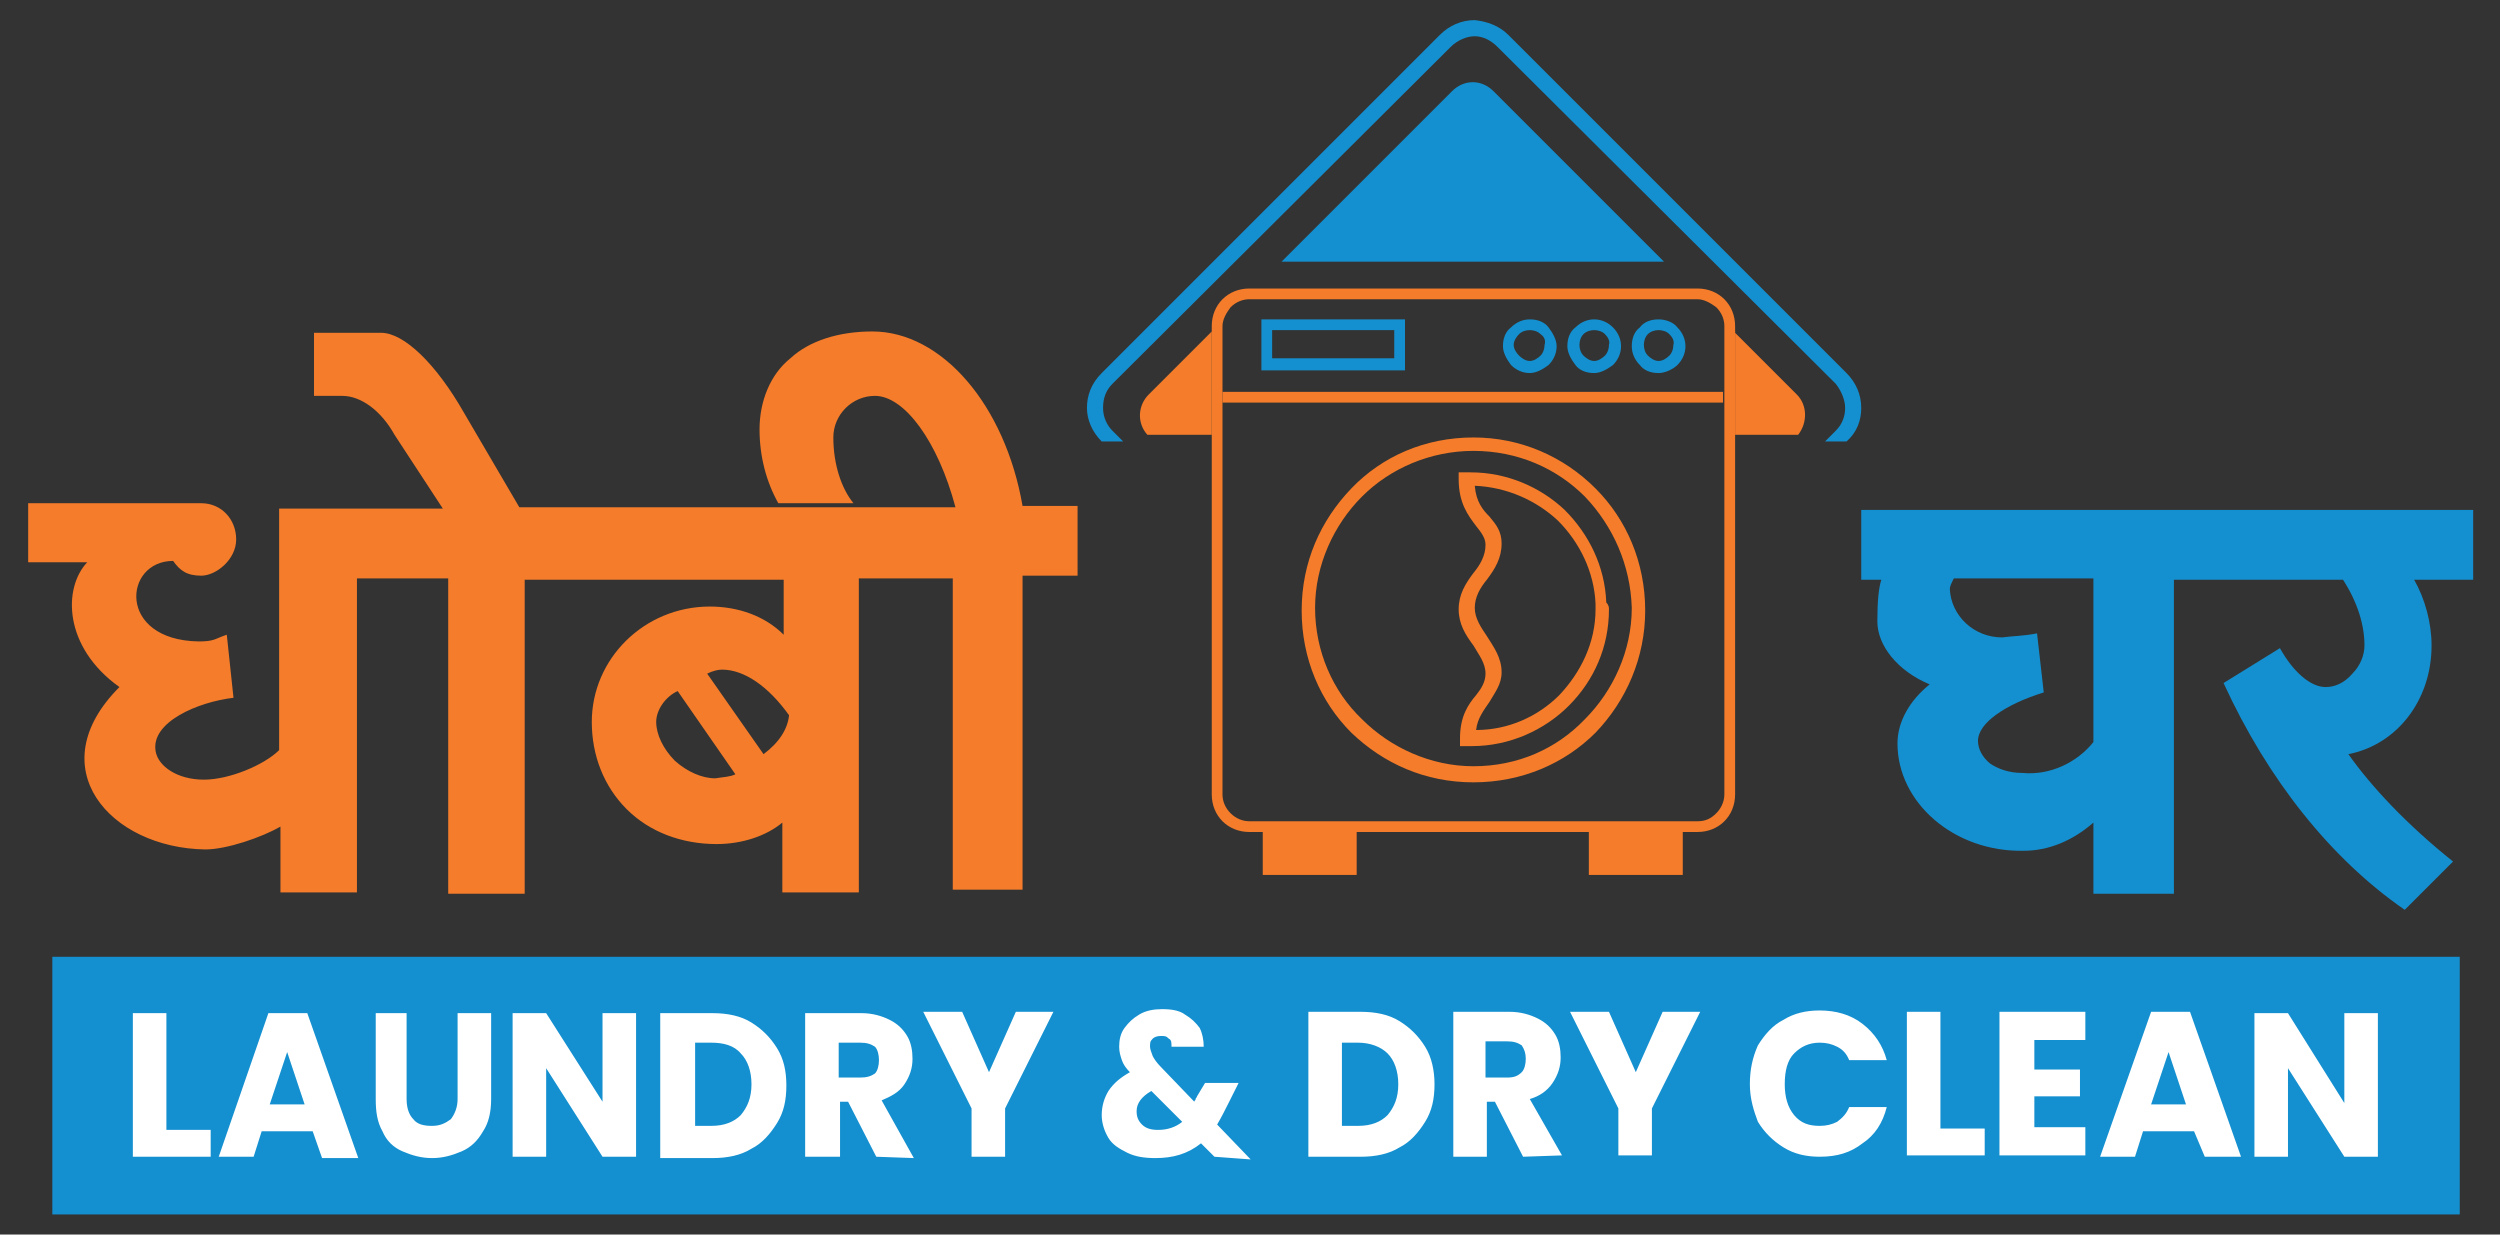 <?xml version="1.0" encoding="utf-8"?>
<!-- Generator: Adobe Illustrator 24.3.0, SVG Export Plug-In . SVG Version: 6.00 Build 0)  -->
<svg version="1.1" id="Layer_1" xmlns="http://www.w3.org/2000/svg" xmlns:xlink="http://www.w3.org/1999/xlink" x="0px" y="0px"
	 viewBox="0 0 186.3 92" style="enable-background:new 0 0 186.3 92;" xml:space="preserve">
<rect x="0" y="0" width="186.3" height="92" fill="#333333" stroke="none"/>
<style type="text/css">
	.st0{fill:#1490D0;}
	.st1{fill-rule:evenodd;clip-rule:evenodd;fill:#F47C2A;}
	.st2{fill:#F47C2A;}
	.st3{fill-rule:evenodd;clip-rule:evenodd;fill:#1490D0;}
	.st4{fill-rule:evenodd;clip-rule:evenodd;fill:#FFFFFF;}
</style>
<g id="Group_19">
	<g id="Folder_1">
		<g id="Folder_2">
			<path id="Object_20" class="st0" d="M112.4,2.6l25.2,25.2c0.7,0.7,1.1,1.6,1.1,2.6c0,0.9-0.3,1.8-1.1,2.5H136l0.8-0.8
				c0.5-0.5,0.7-1.1,0.7-1.7c0-0.6-0.3-1.3-0.7-1.8L111.6,3.5c-0.5-0.5-1.1-0.8-1.7-0.8c-0.6,0-1.3,0.3-1.8,0.8L82.9,28.6
				c-0.5,0.5-0.7,1.1-0.7,1.8s0.3,1.3,0.7,1.7l0.8,0.8h-1.6c-0.7-0.7-1.1-1.6-1.1-2.5c0-0.9,0.3-1.8,1.1-2.6l25.2-25.2
				c0.7-0.7,1.6-1.1,2.6-1.1C110.8,1.6,111.7,1.9,112.4,2.6L112.4,2.6z"/>
			<path id="Object_21" class="st0" d="M111.3,6.8L124,19.5H95.5l12.7-12.7C109.1,5.9,110.4,5.9,111.3,6.8z"/>
			<path id="Object_22" class="st1" d="M93.1,21.5h33.4c0.8,0,1.5,0.3,2,0.8c0.5,0.5,0.8,1.2,0.8,2v34.9c0,0.8-0.3,1.5-0.8,2
				c-0.5,0.5-1.2,0.8-2,0.8H93.1c-0.8,0-1.5-0.3-2-0.8c-0.5-0.5-0.8-1.2-0.8-2V24.3c0-0.8,0.3-1.5,0.8-2S92.3,21.5,93.1,21.5z
				 M126.5,22.3H93.1c-0.5,0-1,0.2-1.4,0.6c-0.3,0.4-0.6,0.9-0.6,1.4v34.9c0,0.5,0.2,1,0.6,1.4c0.4,0.4,0.9,0.6,1.4,0.6h33.4
				c0.6,0,1-0.2,1.4-0.6c0.3-0.3,0.6-0.8,0.6-1.4V24.3c0-0.5-0.2-1-0.6-1.4C127.5,22.6,127,22.3,126.5,22.3z"/>
			<path id="Object_23" class="st2" d="M128.4,29.2V30H91.1v-0.8H128.4z"/>
			<path id="Object_24" class="st3" d="M104.7,23.8v3.8H94v-3.8H104.7z M94.8,24.6v2.1h9.1v-2.1H94.8z"/>
			<path id="Object_25" class="st3" d="M114,23.8c0.6,0,1.1,0.2,1.4,0.6c0.3,0.4,0.6,0.9,0.6,1.4c0,0.5-0.2,1-0.6,1.4
				c-0.4,0.3-0.9,0.6-1.4,0.6c-0.5,0-1-0.2-1.4-0.6c-0.3-0.4-0.6-0.9-0.6-1.4c0-0.6,0.2-1.1,0.6-1.4C113,24,113.5,23.8,114,23.8z
				 M114.8,24.9c-0.2-0.2-0.5-0.3-0.8-0.3c-0.3,0-0.6,0.1-0.8,0.3c-0.2,0.2-0.4,0.5-0.4,0.8c0,0.3,0.2,0.6,0.4,0.8
				c0.2,0.2,0.5,0.4,0.8,0.4c0.3,0,0.6-0.2,0.8-0.4c0.2-0.2,0.3-0.5,0.3-0.8C115.2,25.4,115.1,25.1,114.8,24.9z"/>
			<path id="Object_26" class="st3" d="M118.8,23.8c0.5,0,1,0.2,1.4,0.6c0.4,0.4,0.6,0.9,0.6,1.4c0,0.5-0.2,1-0.6,1.4
				c-0.4,0.3-0.9,0.6-1.4,0.6c-0.6,0-1.1-0.2-1.4-0.6c-0.3-0.4-0.6-0.9-0.6-1.4c0-0.6,0.2-1.1,0.6-1.4
				C117.8,24,118.3,23.8,118.8,23.8z M119.6,24.9c-0.2-0.2-0.5-0.3-0.8-0.3c-0.3,0-0.6,0.1-0.8,0.3c-0.2,0.2-0.3,0.5-0.3,0.8
				c0,0.3,0.1,0.6,0.3,0.8c0.2,0.2,0.5,0.4,0.8,0.4c0.3,0,0.6-0.2,0.8-0.4c0.2-0.2,0.3-0.5,0.3-0.8C120,25.4,119.8,25.1,119.6,24.9z
				"/>
			<path id="Object_27" class="st3" d="M123.6,23.8c0.5,0,1.1,0.2,1.4,0.6c0.4,0.4,0.6,0.9,0.6,1.4c0,0.5-0.2,1-0.6,1.4
				c-0.3,0.3-0.9,0.6-1.4,0.6c-0.6,0-1.1-0.2-1.4-0.6c-0.4-0.4-0.6-0.9-0.6-1.4c0-0.6,0.2-1.1,0.6-1.4C122.5,24,123,23.8,123.6,23.8
				z M124.4,24.9c-0.2-0.2-0.5-0.3-0.8-0.3c-0.3,0-0.6,0.1-0.8,0.3c-0.2,0.2-0.3,0.5-0.3,0.8c0,0.3,0.1,0.6,0.3,0.8
				c0.2,0.2,0.5,0.4,0.8,0.4c0.3,0,0.6-0.2,0.8-0.4c0.2-0.2,0.3-0.5,0.3-0.8C124.8,25.4,124.6,25.1,124.4,24.9z"/>
			<path id="Object_28" class="st1" d="M109.8,32.6c3.5,0,6.7,1.4,9.1,3.8c2.3,2.3,3.7,5.5,3.7,9.1c0,3.5-1.4,6.7-3.7,9.1
				c-2.3,2.3-5.5,3.7-9.1,3.7s-6.7-1.4-9.1-3.7c-2.3-2.3-3.7-5.5-3.7-9.1s1.4-6.7,3.7-9.1C103,34,106.2,32.6,109.8,32.6z M118.1,37
				c-2.1-2.1-5-3.4-8.3-3.4c-3.2,0-6.2,1.3-8.3,3.4c-2.1,2.1-3.5,5.1-3.5,8.3c0,3.2,1.3,6.2,3.5,8.3c2.1,2.1,5.1,3.5,8.3,3.5
				c3.3,0,6.2-1.3,8.3-3.5c2.1-2.1,3.5-5.1,3.5-8.3C121.5,42.1,120.2,39.2,118.1,37L118.1,37z"/>
			<path id="Object_29" class="st1" d="M119.9,45.4c0,2.8-1.1,5.3-3,7.2c-1.8,1.8-4.4,3-7.2,3c0,0-0.1,0-0.2,0c-0.1,0-0.2,0-0.2,0
				h-0.5V55c0-1.6,0.6-2.5,1.2-3.2c0.4-0.5,0.7-1,0.7-1.6c0-0.8-0.5-1.4-0.9-2.1c-0.6-0.8-1.1-1.6-1.1-2.7s0.5-1.9,1.1-2.7
				c0.5-0.6,0.9-1.3,0.9-2.1c0-0.5-0.3-0.9-0.7-1.4c-0.6-0.8-1.3-1.7-1.3-3.5v-0.5l0.5,0h0c0.2,0,0.3,0,0.4,0c2.7,0,5.2,1.1,7,2.8
				c1.8,1.8,3,4.2,3.1,6.9C119.9,45.1,119.9,45.3,119.9,45.4L119.9,45.4z M116.2,51.8c1.6-1.7,2.7-3.9,2.7-6.4c0-0.2,0-0.3,0-0.4
				c-0.1-2.4-1.2-4.6-2.8-6.2c-1.6-1.5-3.8-2.5-6.2-2.6c0.1,1.2,0.6,1.8,1.1,2.3c0.5,0.6,0.9,1.1,0.9,2c0,1.1-0.5,1.9-1.1,2.7
				c-0.5,0.6-0.9,1.3-0.9,2.1c0,0.8,0.5,1.5,0.9,2.1c0.5,0.8,1.1,1.6,1.1,2.7c0,0.9-0.5,1.5-0.9,2.2c-0.4,0.6-0.9,1.2-1,2.1
				C112.4,54.4,114.6,53.4,116.2,51.8L116.2,51.8z"/>
			<path id="Object_30" class="st2" d="M129.2,24.7l4.7,4.7c0.8,0.8,0.8,2.1,0.1,3h-4.7V24.7z M85.5,32.4c-0.8-0.9-0.7-2.2,0.1-3
				l4.7-4.7v7.7H85.5z"/>
			<path id="Object_32" class="st2" d="M101.1,61.7v3.5h-7v-3.5H101.1z"/>
			<path id="Object_33" class="st2" d="M125.4,61.7v3.5h-7v-3.5H125.4z"/>
			<path id="Object_35" class="st1" d="M20.9,61.6c-1.4,0.8-4,1.7-5.6,1.7c-7.1-0.1-12.4-6.1-6.4-12.1c-4.2-3-4.2-7.4-2.4-9.3H2.1
				v-4.4h10.5c0.1,0,0.2,0,0.3,0s0.3,0,0.4,0H15c1.5,0,2.6,1.2,2.6,2.7c0,1.5-1.5,2.7-2.6,2.7s-1.6-0.4-2.1-1.1
				c-3.7,0-4.2,5.9,1.9,6c1.2,0,1.2-0.2,2.1-0.5l0.5,4.7c-2.6,0.3-6.2,1.8-5.8,4c0.2,1.1,1.6,2.1,3.6,2.1c1.9,0,4.5-1.1,5.6-2.2
				c0-6,0-12,0-18H33l-3.6-5.5c-1-1.8-2.5-2.9-3.9-2.9h-2.1v-4.7h5c1.7,0,4.1,2.3,6.2,6l4.1,7h32.5c-1.3-4.9-3.8-8.3-6-8.3
				c-1.7,0-3.1,1.4-3.1,3.1c0,2,0.6,3.8,1.5,4.9h-5.6c-0.9-1.6-1.4-3.5-1.4-5.5c0-2.1,0.8-4.1,2.3-5.3c1.4-1.3,3.6-2,6.1-2
				c5.2,0,9.9,5.5,11.2,13h4.1v5.2h-4.1v23.4H71V43.1h-7v23.4h-5.7v-5.2c-1.2,1-3,1.6-4.9,1.6c-2.6,0-5-0.9-6.7-2.6
				c-1.7-1.7-2.6-4-2.6-6.5c0-4.7,3.9-8.6,8.8-8.6c2.1,0,4.1,0.7,5.5,2.1v-4.1H39.1v23.4h-5.7V43.1h-6.8v23.4h-5.7L20.9,61.6z
				 M50.5,51.5c-0.9,0.4-1.6,1.4-1.6,2.3s0.5,2,1.4,2.9c0.9,0.8,2,1.3,3,1.3c0.6-0.1,1.1-0.1,1.5-0.3L50.5,51.5z M58.8,53.3
				c-1.5-2.1-3.3-3.4-5-3.4c-0.3,0-0.7,0.1-1.1,0.3l4.2,6C58.1,55.3,58.7,54.3,58.8,53.3z"/>
			<path id="Object_36" class="st3" d="M156,61.3c-1.6,1.4-3.4,2.1-5.2,2.1c-5.2,0.1-9.4-3.6-9.4-8c0-1.6,0.9-3.2,2.4-4.4
				c-2.4-1-3.9-2.9-3.9-4.7c0-1.5,0.1-2.5,0.3-3.1h-1.5v-5.2h45.6v5.2h-4.4c0.8,1.4,1.3,3.2,1.3,4.9c0,4.1-2.6,7.4-6.2,8.1
				c1.7,2.4,4.3,5.2,7.8,8l-3.6,3.6c-5.5-3.8-10.2-9.7-13.5-16.9l4.2-2.6c1,1.8,2.3,2.9,3.4,2.9c0.7,0,1.4-0.3,2-1
				c0.6-0.6,0.9-1.4,0.9-2.1c0-1.5-0.5-3.2-1.6-4.9h-12.6v23.4H156L156,61.3z M156,55.3V43.1h-10.4c-0.2,0.4-0.3,0.6-0.3,0.8
				c0.1,2,1.8,3.6,3.9,3.6c0.7-0.1,1.6-0.1,2.6-0.3l0.5,4.4c-2.9,0.9-4.9,2.3-4.9,3.6c0,0.6,0.3,1.2,0.9,1.7
				c0.6,0.4,1.4,0.7,2.4,0.7C152.8,57.8,154.8,56.8,156,55.3L156,55.3z"/>
			<path id="Object_37" class="st0" d="M183.3,71.3v19.2H3.9V71.3H183.3z"/>
			<path id="Object_38" class="st4" d="M12.4,84.2h3.3v2H9.9V75.5h2.5V84.2z M23.3,84.3h-3.8l-0.6,1.9h-2.6L20,75.5h2.9l3.8,10.8H24
				L23.3,84.3z M22.7,82.3l-1.3-3.9l-1.3,3.9H22.7z M30.3,75.5v6.4c0,0.7,0.2,1.2,0.5,1.5c0.3,0.4,0.8,0.5,1.4,0.5
				c0.6,0,1-0.2,1.4-0.5c0.3-0.4,0.5-0.9,0.5-1.5v-6.4h2.5v6.4c0,1-0.2,1.8-0.6,2.4c-0.4,0.7-0.9,1.2-1.6,1.5
				c-0.7,0.3-1.4,0.5-2.2,0.5c-0.8,0-1.5-0.2-2.2-0.5c-0.7-0.3-1.2-0.8-1.5-1.5c-0.4-0.7-0.5-1.5-0.5-2.4v-6.4H30.3z M47.4,86.2
				h-2.5l-4.2-6.6v6.6h-2.5V75.5h2.5l4.2,6.6v-6.6h2.5V86.2z M53.1,75.5c1.1,0,2.1,0.2,2.9,0.7c0.8,0.5,1.4,1.1,1.9,1.9
				c0.5,0.8,0.7,1.7,0.7,2.8c0,1.1-0.2,2-0.7,2.8c-0.5,0.8-1.1,1.5-1.9,1.9c-0.8,0.5-1.8,0.7-2.9,0.7h-3.9V75.5L53.1,75.5z M53,83.9
				c1,0,1.7-0.3,2.2-0.8c0.5-0.6,0.8-1.3,0.8-2.3c0-1-0.3-1.8-0.8-2.3c-0.5-0.6-1.3-0.8-2.2-0.8h-1.2v6.2L53,83.9z M65.3,86.2
				l-2.1-4.1h-0.6v4.1H60V75.5h4.2c0.8,0,1.5,0.2,2.1,0.5c0.6,0.3,1,0.7,1.3,1.2c0.3,0.5,0.4,1.1,0.4,1.7c0,0.7-0.2,1.3-0.6,1.9
				c-0.4,0.6-1,0.9-1.7,1.2l2.4,4.3L65.3,86.2z M62.5,80.3h1.6c0.5,0,0.8-0.1,1.1-0.3c0.2-0.2,0.3-0.6,0.3-1c0-0.4-0.1-0.8-0.3-1
				c-0.3-0.2-0.6-0.3-1.1-0.3h-1.6V80.3z M78.5,75.4l-3.6,7.2v3.6h-2.5v-3.6l-3.6-7.2h2.9l2,4.5l2-4.5H78.5z M90.5,86.2l-1-1
				c-1,0.8-2.1,1.1-3.4,1.1c-0.8,0-1.5-0.1-2.1-0.4c-0.6-0.3-1.1-0.6-1.4-1.1c-0.3-0.5-0.5-1.1-0.5-1.7c0-0.7,0.2-1.3,0.5-1.8
				c0.4-0.6,0.9-1,1.6-1.4c-0.3-0.3-0.5-0.6-0.6-0.9c-0.1-0.3-0.2-0.6-0.2-1c0-0.5,0.1-1,0.4-1.4c0.3-0.4,0.6-0.7,1.1-1
				c0.5-0.3,1.1-0.4,1.7-0.4c0.7,0,1.3,0.1,1.7,0.4c0.5,0.3,0.8,0.6,1.1,1c0.2,0.4,0.3,0.9,0.3,1.4h-2.4c0-0.3,0-0.5-0.2-0.6
				c-0.2-0.2-0.3-0.2-0.6-0.2c-0.3,0-0.5,0.1-0.6,0.2c-0.2,0.2-0.2,0.3-0.2,0.6c0,0.2,0.1,0.4,0.2,0.7c0.1,0.2,0.3,0.5,0.6,0.8
				l2.5,2.6c0-0.1,0.1-0.1,0.1-0.2c0-0.1,0.1-0.1,0.1-0.2l0.6-1h2.5l-0.7,1.4c-0.3,0.6-0.6,1.2-0.9,1.7l2.5,2.6L90.5,86.2z
				 M86.3,84.2c0.7,0,1.3-0.2,1.8-0.6l-2.3-2.3c-0.7,0.4-1.1,0.9-1.1,1.5c0,0.4,0.1,0.7,0.4,1C85.4,84.1,85.8,84.2,86.3,84.2z
				 M101.4,75.4c1.1,0,2.1,0.2,2.9,0.7c0.8,0.5,1.4,1.1,1.9,1.9c0.5,0.8,0.7,1.8,0.7,2.8c0,1.1-0.2,2-0.7,2.8
				c-0.5,0.8-1.1,1.5-1.9,1.9c-0.8,0.5-1.8,0.7-2.9,0.7h-3.9V75.4L101.4,75.4z M101.2,83.9c1,0,1.7-0.3,2.2-0.8
				c0.5-0.6,0.8-1.3,0.8-2.3c0-1-0.3-1.8-0.8-2.3c-0.5-0.5-1.3-0.8-2.2-0.8H100v6.2L101.2,83.9z M113.5,86.2l-2.1-4.1h-0.6v4.1h-2.5
				V75.4h4.2c0.8,0,1.5,0.2,2.1,0.5c0.6,0.3,1,0.7,1.3,1.2c0.3,0.5,0.4,1.1,0.4,1.7c0,0.7-0.2,1.3-0.6,1.9c-0.4,0.6-1,1-1.7,1.2
				l2.4,4.2L113.5,86.2z M110.7,80.3h1.6c0.5,0,0.8-0.1,1.1-0.4c0.2-0.2,0.3-0.6,0.3-1c0-0.4-0.1-0.7-0.3-1
				c-0.3-0.2-0.6-0.3-1.1-0.3h-1.6V80.3z M126.7,75.4l-3.6,7.2v3.5h-2.5v-3.5l-3.6-7.2h2.9l2,4.5l2-4.5H126.7z M130.4,80.8
				c0-1.1,0.2-2,0.6-2.9c0.5-0.8,1.1-1.5,1.9-1.9c0.8-0.5,1.7-0.7,2.7-0.7c1.2,0,2.3,0.3,3.2,1s1.5,1.6,1.8,2.7h-2.8
				c-0.2-0.5-0.5-0.8-0.9-1c-0.4-0.2-0.8-0.3-1.3-0.3c-0.8,0-1.4,0.3-1.9,0.8s-0.7,1.3-0.7,2.3c0,0.9,0.2,1.7,0.7,2.3
				c0.5,0.6,1.1,0.8,1.9,0.8c0.5,0,0.9-0.1,1.3-0.3c0.4-0.3,0.7-0.6,0.9-1.1h2.8c-0.3,1.2-0.9,2.1-1.8,2.7c-0.9,0.7-1.9,1-3.2,1
				c-1,0-1.9-0.2-2.7-0.7c-0.8-0.5-1.4-1.1-1.9-1.9C130.7,82.8,130.4,81.9,130.4,80.8L130.4,80.8z M144.6,84.1h3.3v2h-5.8V75.4h2.5
				V84.1z M151.6,77.5v2.2h3.4v2h-3.4v2.3h3.8v2.1h-6.4V75.4h6.4v2.1H151.6z M163.5,84.3h-3.8l-0.6,1.9h-2.6l3.8-10.8h2.9l3.8,10.8
				h-2.7L163.5,84.3z M162.9,82.3l-1.3-3.9l-1.3,3.9H162.9z M177.2,86.2h-2.5l-4.2-6.6v6.6H168V75.5h2.5l4.2,6.7v-6.7h2.5V86.2z"/>
		</g>
	</g>
</g>
</svg>
